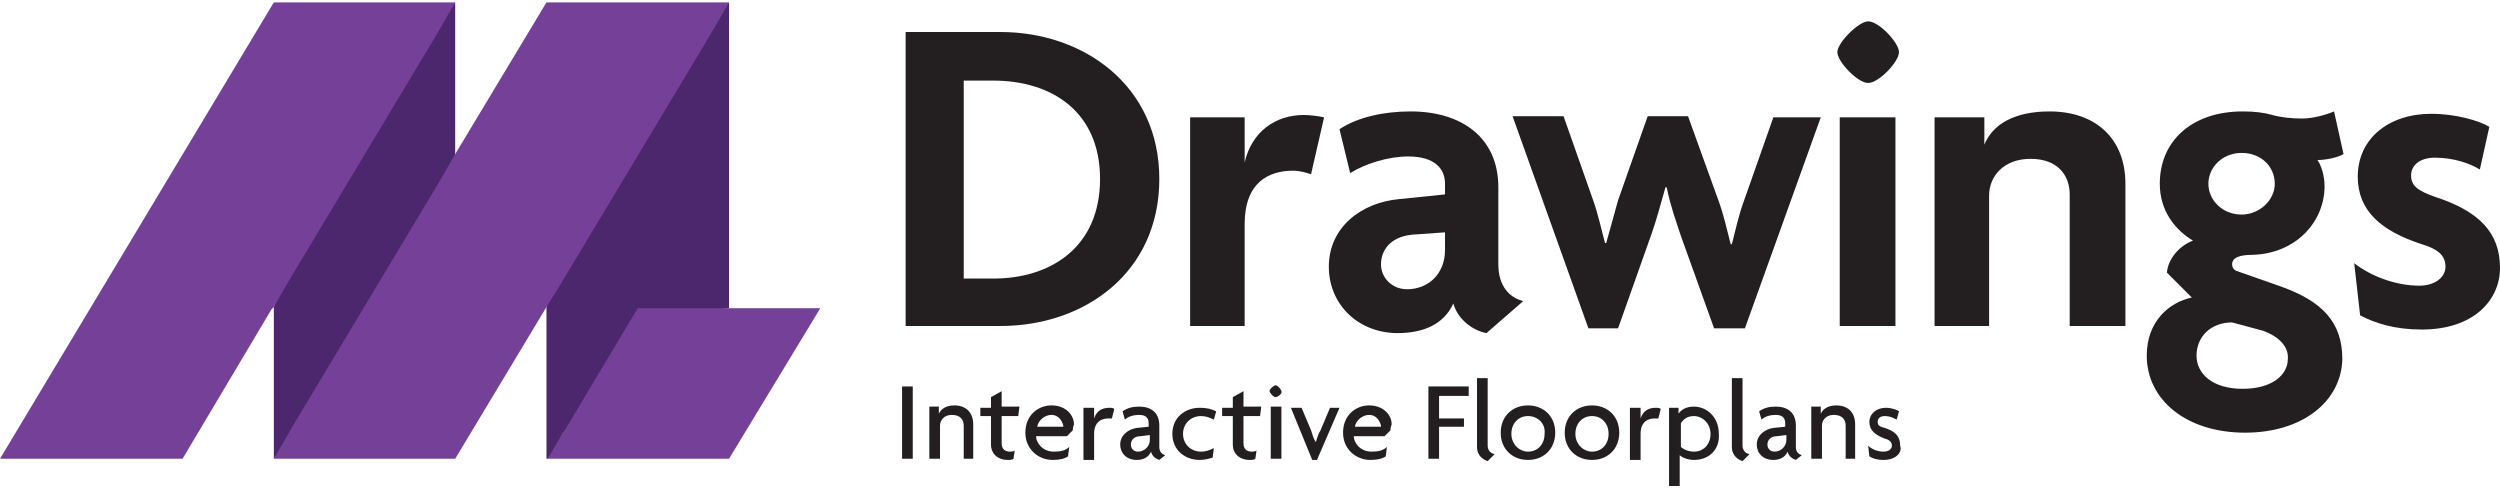 <?xml version="1.0" encoding="UTF-8"?> <svg xmlns="http://www.w3.org/2000/svg" xmlns:xlink="http://www.w3.org/1999/xlink" version="1.1" id="Layer_1" x="0px" y="0px" viewBox="0 0 210.9 41.2" style="enable-background:new 0 0 210.9 41.2;" xml:space="preserve"> <style type="text/css"> .st0{fill:#231F20;} .st1{fill:none;} .st2{fill:#4C276D;} .st3{fill:#3892BB;} .st4{fill:#744098;} </style> <g> <g> <path class="st0" d="M84.4,27.5h-8V2.7h8c7,0,13.4,4.5,13.4,12.4S91.5,27.5,84.4,27.5z M83.8,6.8h-2.5v16.7h2.5c4.9,0,9-2.7,9-8.4 S88.7,6.8,83.8,6.8z"></path> <path class="st0" d="M110.6,14.7c-0.3-0.1-0.9-0.3-1.5-0.3c-2.1,0-4.1,1-4.1,4.5v8.6h-4.6V9.9h4.6v3.8h0c0.6-2.6,2.6-4,5-4 c0.5,0,1.3,0.1,1.7,0.2L110.6,14.7z"></path> <path class="st0" d="M125.4,28.1c-1.1-0.2-2.4-1.1-2.8-2.5c-0.8,1.8-2.6,2.5-4.7,2.5c-3.3,0-5.8-2.4-5.8-5.6 c0-3.3,2.7-5.4,5.9-5.7l3.9-0.4v-0.9c0-1.3-0.9-2.3-3.1-2.3c-1.7,0-3.6,0.6-4.9,1.4l-0.9-3.7c1.5-1,3.7-1.5,6-1.5 c4.3,0,7.4,2.2,7.4,6.4v6.5c0,1.8,0.9,2.8,2.1,3.1L125.4,28.1z M121.9,19.6l-2.8,0.2c-1.9,0.2-2.6,1.4-2.6,2.5 c0,1.1,0.9,2.1,2.2,2.1c1.8,0,3.2-1.3,3.2-3.3V19.6z"></path> <path class="st0" d="M147.2,27.7h-2.6l-2.8-7.8c-0.4-1.2-0.9-2.6-1.2-4.1h-0.1c-0.4,1.4-0.8,2.9-1.2,4l-2.8,7.9H134l-6.4-17.9h4.3 l2.5,7.1c0.4,1.1,0.7,2.5,1,3.6h0.1c0.3-1.1,0.7-2.5,1-3.6l2.5-7.1h3.4L145,17c0.4,1.1,0.7,2.4,1,3.6h0.1c0.3-1.2,0.6-2.5,1-3.6 l2.5-7.1h4L147.2,27.7z"></path> <path class="st0" d="M157.6,7c-0.9,0-2.6-1.8-2.6-2.6s1.8-2.6,2.6-2.6c0.9,0,2.6,1.8,2.6,2.6S158.5,7,157.6,7z M155.2,27.5V9.9 h4.7v17.6L155.2,27.5L155.2,27.5z"></path> <path class="st0" d="M174.6,27.5V16.4c0-1.6-1-3-3.3-3c-2.3,0-3.5,1.5-3.5,3.1v11h-4.6V9.9h4.2v2.3h0c0.7-1.7,2.5-2.8,5.5-2.8 c3.9,0,6.4,2.3,6.4,6.1v12L174.6,27.5L174.6,27.5z"></path> <path class="st0" d="M189.4,36.5c-5,0-8.3-2.8-8.3-6.5c0-2.9,1.9-4.5,3.8-4.9l-2.1-2.1c0.1-1.2,1.1-2.3,2.2-2.7 c-1.5-0.9-2.8-2.5-2.8-4.8c0-3.6,2.7-6.1,7-6.1c1,0,1.8,0.1,2.5,0.3s1.6,0.3,2.5,0.3s2-0.3,2.7-0.6l0.8,3.6 c-0.5,0.3-1.5,0.5-2.2,0.5c0.3,0.4,0.6,1.3,0.6,2.2c0,3-2.4,5.7-6.1,5.8c-1,0-1.7,0.2-1.7,0.8c0,0.2,0.1,0.5,0.5,0.6l3.7,1.3 c3.3,1.2,5.1,2.9,5.1,6.1C197.5,33.9,194.2,36.5,189.4,36.5z M190.9,27.9l-2.6-0.7c-1.8,0-3,1.2-3,2.8c0,1.5,1.3,2.8,3.9,2.8 c2.5,0,3.8-1.2,3.8-2.5C193.1,29.3,192.3,28.4,190.9,27.9z M189.1,12.9c-1.6,0-2.8,1.2-2.8,2.6c0,1.4,1.2,2.6,2.8,2.6 c1.5,0,2.8-1.2,2.8-2.6C191.9,14.1,190.8,12.9,189.1,12.9z"></path> <path class="st0" d="M204.3,27.8c-2.2,0-3.9-0.5-5.2-1.2l-0.5-4.4c1.4,1.1,3.5,1.9,5.5,1.9c1.3,0,2.2-0.7,2.2-1.6 c0-1-0.7-1.5-2-1.9c-3.4-1.1-5.4-2.8-5.4-5.7c0-3.2,2.6-5.3,6.2-5.3c2.1,0,4.1,0.6,4.9,1.1l-0.8,3.6c-0.8-0.5-2.2-1-3.8-1 c-1.2,0-2,0.6-2,1.5c0,0.9,0.6,1.3,2,1.8c3.7,1.2,5.5,3,5.5,6C210.9,25.3,208.7,27.8,204.3,27.8z"></path> </g> <g> <path class="st0" d="M76.1,38.7v-6.1H77v6.1H76.1z"></path> <path class="st0" d="M81.3,38.7v-2.8c0-0.5-0.3-0.9-1-0.9c-0.7,0-1,0.5-1,0.9v2.8h-0.9v-4.4h0.8v0.6h0c0.2-0.4,0.6-0.7,1.3-0.7 c1,0,1.6,0.6,1.6,1.6v2.9H81.3z"></path> <path class="st0" d="M85.9,35.1h-1.4v2.3c0,0.5,0.3,0.7,0.7,0.7c0.1,0,0.3,0,0.4-0.1l-0.1,0.7c-0.1,0.1-0.3,0.1-0.5,0.1 c-0.8,0-1.4-0.5-1.4-1.3v-2.4h-0.9v-0.7h0.9v-0.9l0.9-0.5v1.3h1.5L85.9,35.1z"></path> <path class="st0" d="M90.5,36.3L90,36.8h-2.6c0,0.5,0.5,1.3,1.5,1.3c0.6,0,1-0.1,1.3-0.4l-0.1,0.8c-0.3,0.2-0.7,0.3-1.3,0.3 c-1.2,0-2.3-0.9-2.3-2.3c0-1.5,1.1-2.3,2.2-2.3c1.2,0,1.9,0.8,1.9,1.6C90.5,36.1,90.5,36.2,90.5,36.3z M88.7,35 c-0.5,0-1.1,0.4-1.2,1h2.2c0,0,0-0.1,0-0.1C89.6,35.5,89.3,35,88.7,35z"></path> <path class="st0" d="M93.8,35.3c-0.1,0-0.2,0-0.3,0c-0.6,0-1.2,0.3-1.2,1.3v2.2h-0.9v-4.4h0.9v0.9h0c0.2-0.6,0.6-0.9,1.3-0.9 c0.1,0,0.3,0,0.4,0.1L93.8,35.3z"></path> <path class="st0" d="M97.8,38.8c-0.3-0.1-0.6-0.3-0.7-0.7c-0.2,0.5-0.7,0.7-1.2,0.7c-0.9,0-1.4-0.6-1.4-1.3c0-0.8,0.7-1.3,1.4-1.4 l1-0.1v-0.3c0-0.4-0.2-0.7-0.8-0.7c-0.4,0-0.9,0.1-1.2,0.4l-0.2-0.7c0.4-0.3,0.9-0.4,1.4-0.4c1,0,1.7,0.5,1.7,1.6v1.8 c0,0.4,0.2,0.6,0.5,0.7L97.8,38.8z M97,36.7l-0.8,0.1c-0.6,0-0.8,0.4-0.8,0.7c0,0.3,0.2,0.6,0.6,0.6c0.5,0,1-0.4,1-1L97,36.7 L97,36.7z"></path> <path class="st0" d="M102.4,35.4c-0.4-0.2-0.7-0.3-1.1-0.3c-0.8,0-1.5,0.6-1.5,1.5c0,0.9,0.7,1.5,1.5,1.5c0.4,0,0.7-0.1,1.1-0.3 l-0.1,0.8c-0.3,0.1-0.7,0.2-1.1,0.2c-1.2,0-2.3-0.8-2.3-2.2c0-1.4,1.1-2.2,2.3-2.2c0.6,0,1,0.1,1.4,0.3L102.4,35.4z"></path> <path class="st0" d="M106.3,35.1h-1.4v2.3c0,0.5,0.3,0.7,0.7,0.7c0.1,0,0.3,0,0.4-0.1l-0.1,0.7c-0.1,0.1-0.3,0.1-0.5,0.1 c-0.8,0-1.4-0.5-1.4-1.3v-2.4h-0.9v-0.7h0.9v-0.9l0.9-0.5v1.3h1.5L106.3,35.1z"></path> <path class="st0" d="M107.6,33.5c-0.2,0-0.5-0.4-0.5-0.5c0-0.2,0.4-0.5,0.5-0.5c0.2,0,0.5,0.4,0.5,0.5 C108.2,33.2,107.8,33.5,107.6,33.5z M107.2,38.7v-4.4h0.9v4.4H107.2z"></path> <path class="st0" d="M111.1,38.8h-0.4l-1.8-4.4h0.9l0.8,1.9c0.1,0.3,0.2,0.7,0.4,1h0c0.1-0.3,0.2-0.7,0.4-1l0.8-1.9h0.8 L111.1,38.8z"></path> <path class="st0" d="M117.3,36.3l-0.5,0.5h-2.6c0,0.5,0.5,1.3,1.5,1.3c0.6,0,1-0.1,1.3-0.4l-0.1,0.8c-0.3,0.2-0.7,0.3-1.3,0.3 c-1.2,0-2.3-0.9-2.3-2.3c0-1.5,1.1-2.3,2.2-2.3c1.2,0,1.9,0.8,1.9,1.6C117.3,36.1,117.3,36.2,117.3,36.3z M115.5,35 c-0.5,0-1.1,0.4-1.2,1h2.2c0,0,0-0.1,0-0.1C116.4,35.5,116.1,35,115.5,35z"></path> <path class="st0" d="M121.4,33.4v1.9h2.1V36h-2.1v2.7h-0.9v-6.1h3.4v0.8L121.4,33.4L121.4,33.4z"></path> <path class="st0" d="M125.5,38.9c-0.3-0.1-0.9-0.4-0.9-1.2v-5.8h0.9v5.7c0,0.4,0.3,0.7,0.6,0.7L125.5,38.9z"></path> <path class="st0" d="M128.9,38.8c-1.3,0-2.3-0.9-2.3-2.3c0-1.4,1-2.3,2.3-2.3s2.3,0.9,2.3,2.3C131.2,37.9,130.2,38.8,128.9,38.8z M128.9,35.1c-0.8,0-1.4,0.6-1.4,1.5c0,0.9,0.7,1.5,1.4,1.5c0.8,0,1.4-0.6,1.4-1.5C130.4,35.7,129.7,35.1,128.9,35.1z"></path> <path class="st0" d="M134.3,38.8c-1.3,0-2.3-0.9-2.3-2.3c0-1.4,1-2.3,2.3-2.3s2.3,0.9,2.3,2.3C136.6,37.9,135.6,38.8,134.3,38.8z M134.3,35.1c-0.8,0-1.4,0.6-1.4,1.5c0,0.9,0.7,1.5,1.4,1.5c0.8,0,1.4-0.6,1.4-1.5C135.7,35.7,135.1,35.1,134.3,35.1z"></path> <path class="st0" d="M139.9,35.3c-0.1,0-0.2,0-0.3,0c-0.6,0-1.2,0.3-1.2,1.3v2.2h-0.9v-4.4h0.9v0.9h0c0.2-0.6,0.6-0.9,1.3-0.9 c0.1,0,0.3,0,0.4,0.1L139.9,35.3z"></path> <path class="st0" d="M142.9,38.8c-0.5,0-1-0.2-1.2-0.4V41h-0.9v-6.6h0.8v0.5h0c0.2-0.3,0.6-0.6,1.3-0.6c1,0,2.1,0.8,2.1,2.3 C145.1,37.9,144.2,38.8,142.9,38.8z M142.9,35.1c-0.6,0-0.9,0.3-1.1,0.6v2c0.1,0.1,0.5,0.4,1.1,0.4c0.8,0,1.4-0.6,1.4-1.5 C144.3,35.7,143.6,35.1,142.9,35.1z"></path> <path class="st0" d="M147,38.9c-0.3-0.1-0.9-0.4-0.9-1.2v-5.8h0.9v5.7c0,0.4,0.3,0.7,0.6,0.7L147,38.9z"></path> <path class="st0" d="M151.5,38.8c-0.3-0.1-0.6-0.3-0.7-0.7c-0.2,0.5-0.7,0.7-1.2,0.7c-0.9,0-1.4-0.6-1.4-1.3 c0-0.8,0.7-1.3,1.4-1.4l1-0.1v-0.3c0-0.4-0.2-0.7-0.8-0.7c-0.4,0-0.9,0.1-1.2,0.4l-0.2-0.7c0.4-0.3,0.9-0.4,1.4-0.4 c1,0,1.7,0.5,1.7,1.6v1.8c0,0.4,0.2,0.6,0.5,0.7L151.5,38.8z M150.7,36.7l-0.8,0.1c-0.6,0-0.8,0.4-0.8,0.7c0,0.3,0.2,0.6,0.6,0.6 c0.5,0,1-0.4,1-1L150.7,36.7L150.7,36.7z"></path> <path class="st0" d="M155.7,38.7v-2.8c0-0.5-0.3-0.9-1-0.9c-0.7,0-1,0.5-1,0.9v2.8h-0.9v-4.4h0.8v0.6h0c0.2-0.4,0.6-0.7,1.3-0.7 c1,0,1.6,0.6,1.6,1.6v2.9H155.7z"></path> <path class="st0" d="M158.9,38.8c-0.5,0-0.9-0.1-1.2-0.3l-0.1-0.9c0.3,0.3,0.8,0.5,1.3,0.5c0.4,0,0.7-0.2,0.7-0.5 c0-0.3-0.2-0.5-0.6-0.6c-0.8-0.3-1.3-0.7-1.3-1.4c0-0.7,0.6-1.2,1.4-1.2c0.5,0,1,0.2,1.1,0.3l-0.2,0.7c-0.2-0.1-0.5-0.3-1-0.3 c-0.4,0-0.6,0.2-0.6,0.5c0,0.3,0.2,0.4,0.6,0.5c0.9,0.3,1.3,0.7,1.3,1.5C160.5,38.2,159.9,38.8,158.9,38.8z"></path> </g> <g> <polygon class="st1" points="36.9,2.8 36.9,2.8 24.6,23.3 "></polygon> <polygon class="st2" points="38.4,0.2 38.4,13 37.9,15.6 25.5,36.1 23.1,38.7 23.1,25.9 24.3,22.8 24.6,22.4 36,2.8 "></polygon> <polygon class="st3" points="36.9,2.8 36.9,2.8 24.6,23.3 "></polygon> <polygon class="st4" points="36.9,2.8 36.9,2.8 24.6,23.3 24.3,23.8 23.1,25.9 22.9,26.1 15.4,38.7 0,38.7 23.1,0.2 38.4,0.2 "></polygon> <polygon class="st2" points="61.5,0.2 61.5,26 53.8,26.9 48.6,36.2 48.4,36.6 48.3,36.6 48.1,37 46.2,38.7 46.1,38.7 46.1,25.9 46.4,23.8 46.7,23.3 59,2.8 "></polygon> <polygon class="st4" points="61.5,0.2 60,2.8 47.7,23.3 47.4,23.8 46.1,25.9 46.1,25.9 38.4,38.7 23.1,38.7 24.6,36.1 36.9,15.6 38.4,13 46.1,0.2 "></polygon> <polygon class="st4" points="69.2,26 61.5,38.7 46.1,38.7 46.2,38.7 47.2,37 47.4,36.6 47.4,36.6 47.7,36.2 53.8,26 "></polygon> </g> </g> </svg> 